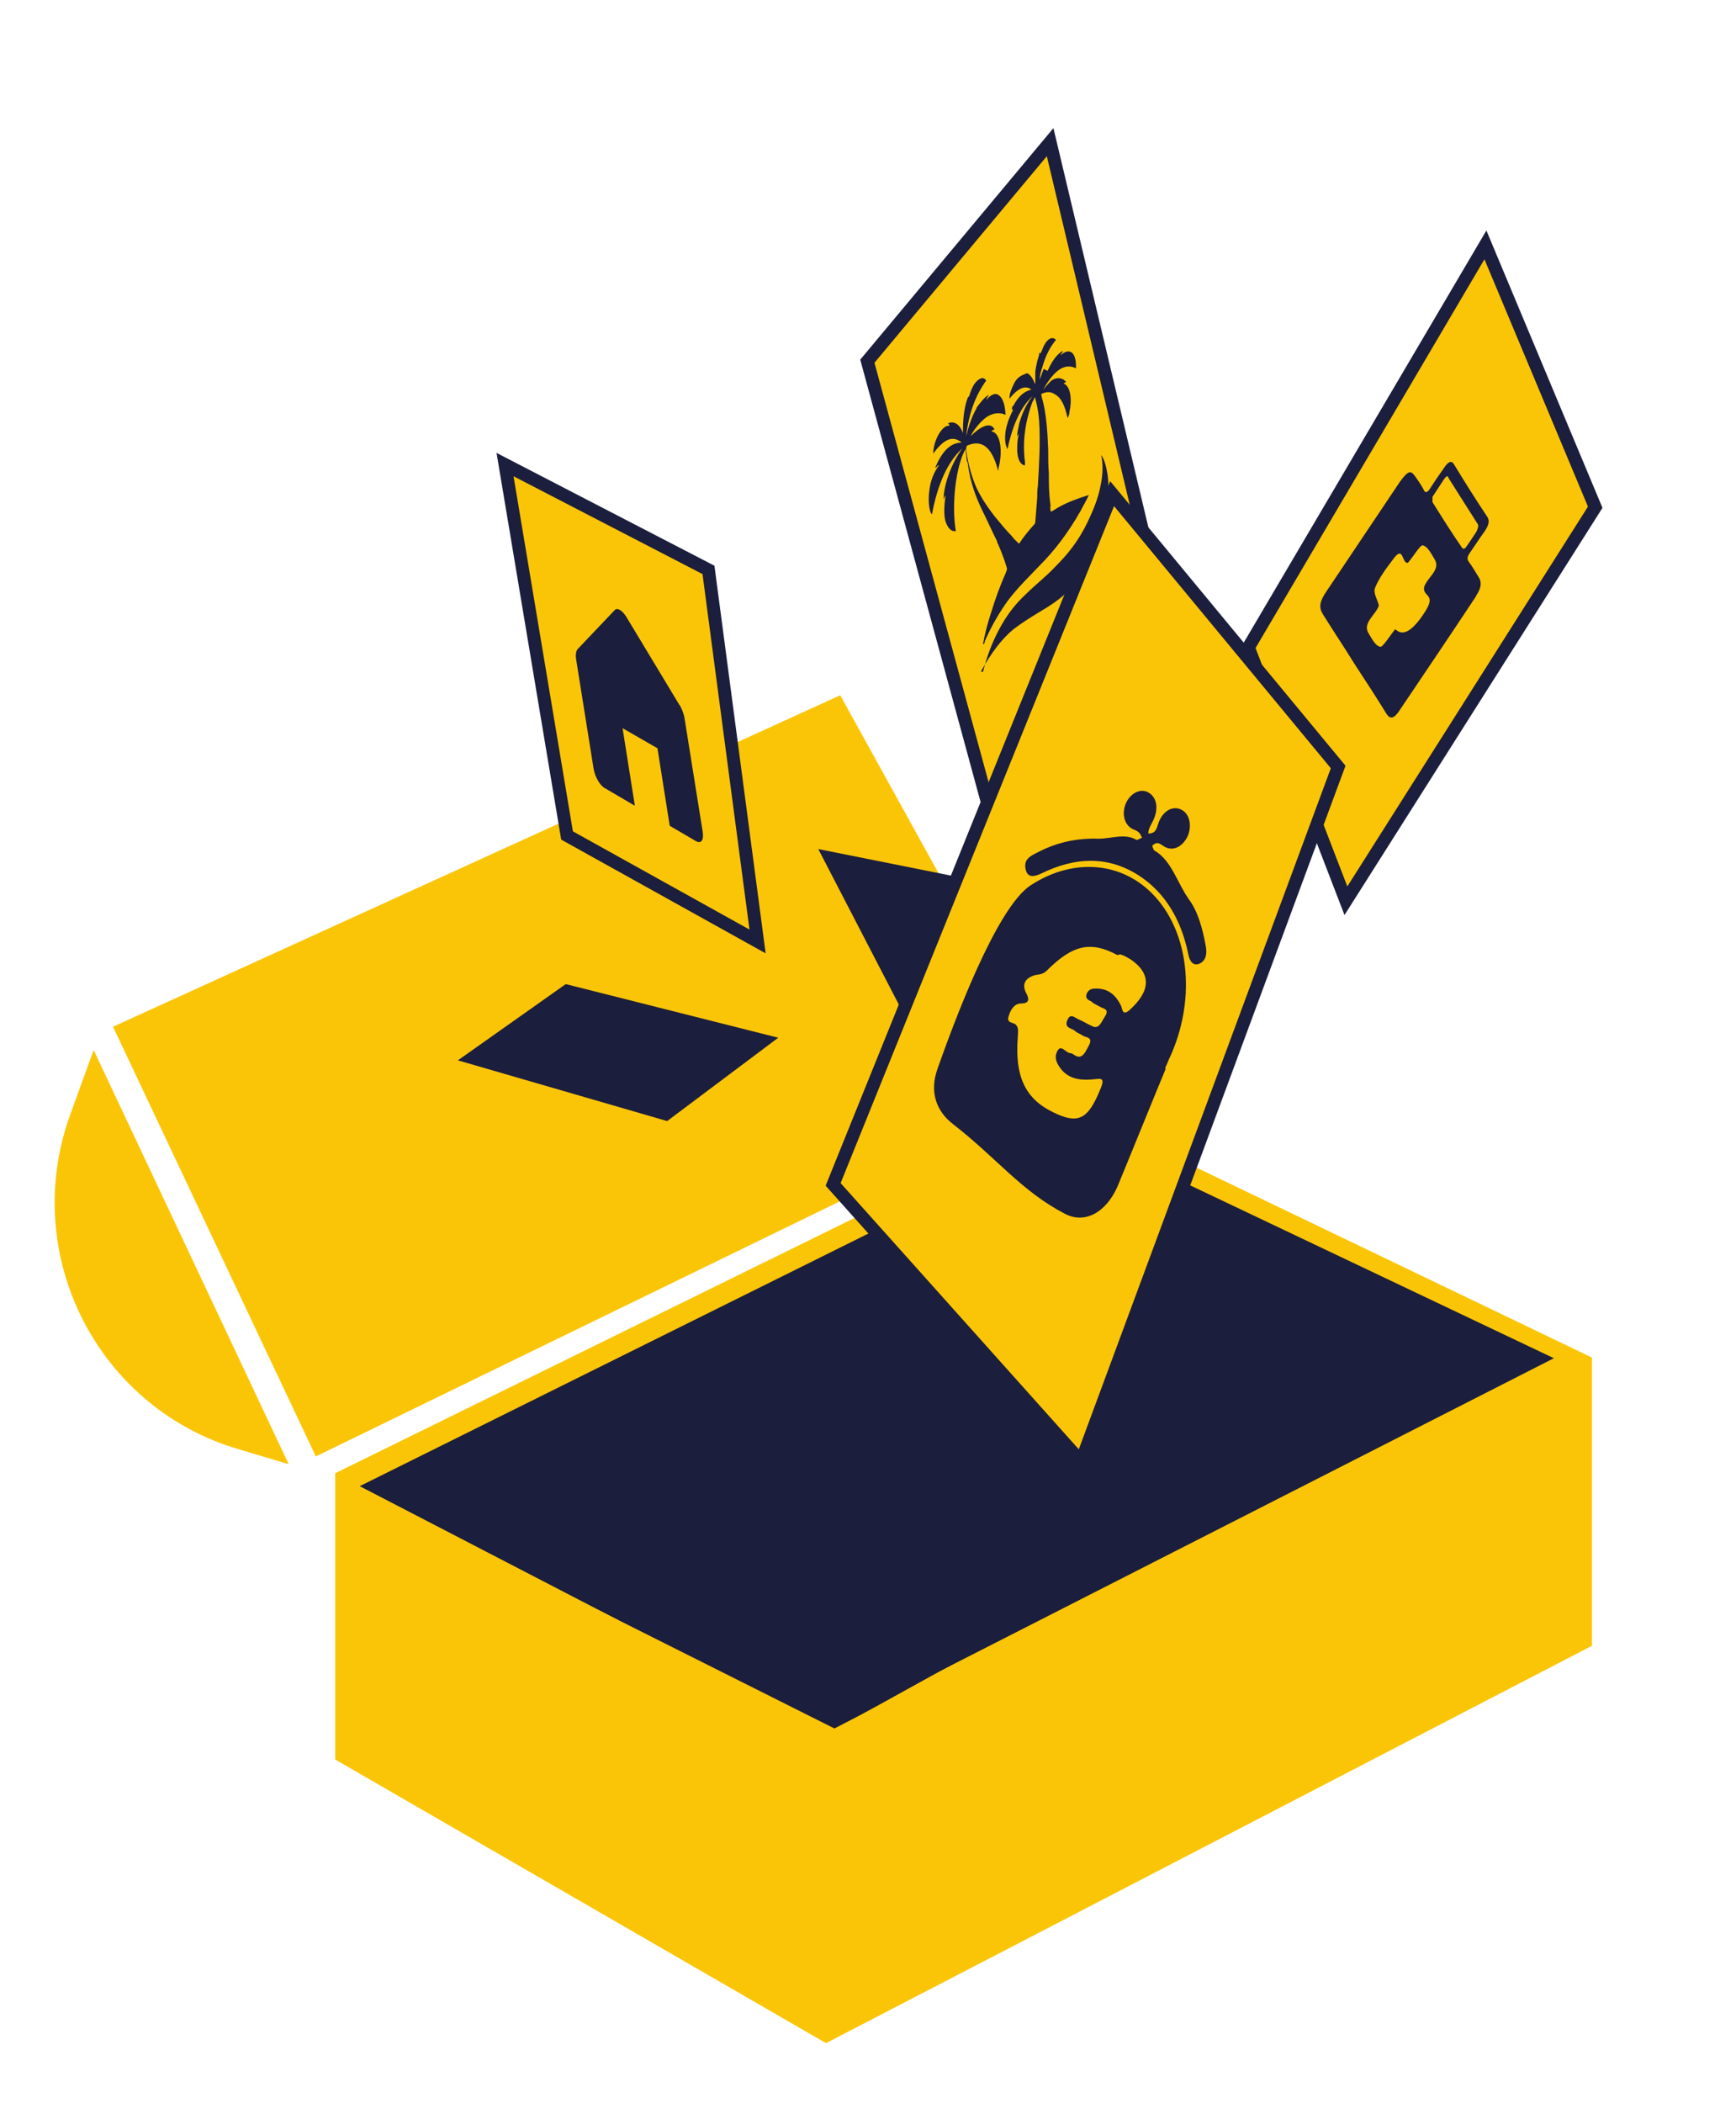 <svg xmlns="http://www.w3.org/2000/svg" viewBox="0 0 268.8 325.5"><defs><style>      .cls-1, .cls-2 {        fill: #fbc507;      }      .cls-2 {        stroke-miterlimit: 10;        stroke-width: 2px;      }      .cls-2, .cls-3 {        stroke: #1b1e3c;      }      .cls-3 {        fill: none;        stroke-linecap: round;        stroke-linejoin: round;        stroke-width: 4px;      }      .cls-4 {        fill: #1b1e3c;      }    </style></defs><g><g id="Calque_1"><path class="cls-1" d="M14.5,162.5l-3.7,10.2c-7.7,21.6,4.3,45.2,26.2,51.6l7.7,2.3"></path><polygon class="cls-1" points="164.2 169.3 130.1 107.6 17.5 158.9 48.9 225.4 164.2 169.3"></polygon><polyline class="cls-1" points="127.9 316.2 246.5 254.7 246.5 210.1 166.5 171.7 51.9 228 51.9 272.3 127.9 316.2"></polyline><polygon class="cls-4" points="166.5 175 55.7 230 128.1 267.5 240.6 210.2 166.5 175"></polygon><polyline class="cls-3" points="97.8 250.6 128.8 265.6 173.5 240.9"></polyline><polygon class="cls-1" points="92.3 249 129.2 267.5 167.9 247.5 166.6 285 106.2 293.4 92.3 249"></polygon><polygon class="cls-4" points="70.9 164.1 103.3 173.5 120.5 160.6 87.6 152.3 70.9 164.1"></polygon><polygon class="cls-4" points="162.3 166 147.7 135.6 126.7 131.4 142.3 161.5 162.3 166"></polygon><g><polygon class="cls-2" points="117.3 145.7 109.7 88.2 78.2 71.9 87.8 129.3 117.3 145.7"></polygon><path class="cls-4" d="M105.2,109.1l-8.2-13.6c-.6-1-1.4-1.5-1.8-1.1l-5.8,6.1c-.2.3-.3.8-.2,1.5l2.7,16.9c.2,1.3,1,2.7,1.8,3.1l4.6,2.7-1.9-12,5.4,3.1,1.9,12,4.1,2.4c.8.4,1.2-.2,1-1.5l-2.8-17.5c-.1-.7-.4-1.4-.7-2Z"></path></g><polygon class="cls-2" points="153.3 125.7 134.3 55.9 162.6 22 179.4 92.6 153.3 125.7"></polygon><g><polygon class="cls-2" points="208.4 139.4 247 78.5 230 37.9 193.3 100.2 208.4 139.4"></polygon><path class="cls-4" d="M228.5,92.3c.8-1.2,1-2.1.5-2.9-.5-.8-1-1.7-1.6-2.5-.3-.4-.2-.8.3-1.5.7-1,1.4-2.1,2.2-3.2.6-.9.8-1.6.4-2.2-1.8-2.7-3.5-5.4-5.2-8.2-.4-.6-.9-.3-1.5.6-.7,1-1.4,2-2.1,3.1-.5.8-.8.8-1,.4-.4-.8-.9-1.5-1.4-2.2-.7-1-1.1-.8-2.3.8-3.8,5.7-7.6,11.3-11.4,17-1.1,1.6-1.2,2.5-.6,3.5,1.6,2.6,3.3,5.1,4.9,7.7,1.7,2.6,3.4,5.2,5,7.8.6.9,1.2.7,2.1-.7,3.9-5.8,7.9-11.7,11.8-17.6ZM216,97.4c-.8,1-1.9,2.8-2.3,2.7-.8-.2-1.3-1.3-1.8-2.1-1-1.6,1.2-2.9,1.6-4.3-.2-.9-.9-1.9-.6-2.7.6-1.5,1.7-3,2.7-4.3,1.8-2.6,1.4.6,2.4.4.8-.9,1.9-2.8,2.3-2.7.8.2,1.3,1.3,1.8,2.1,1.1,1.7-1.2,2.9-1.6,4.4-.2,1.5,1.9,1,.2,3.7q-2.8,4.4-4.5,2.9ZM227,84.7c-.1.2-.5.3-.6.1-1.6-2.3-3.1-4.7-4.6-7.1,0-.1,0-.6,0-.8.6-.9,1.1-1.7,1.7-2.6s.7-.6.8-.3l4.5,7.1c.2.2,0,.8-.2,1.2-.6.9-1.1,1.7-1.7,2.5Z"></path></g><g><polygon class="cls-2" points="172.2 76.4 129 183.3 167.4 226.2 207.2 118.7 172.2 76.4"></polygon><g><path class="cls-4" d="M180.5,165.4c-.4.9-7.1,17.4-7.5,18.3-1.8,4-5.1,5.8-8.2,4.1-6.7-3.5-10.5-8.6-17.2-13.8-2.5-1.9-3.8-4.9-2.4-8.7,2.3-6.5,9-24.8,14.4-28.3,6.9-4.5,14.9-3.6,19.8,2.4,4.9,6,5.6,15.7,1.8,24.1-.3.6-.5,1.2-.8,1.8M173,147.8c-4.1-2.2-6.9-1.6-10.9,2.4-.6.6-1.2.6-1.8.7-1.1.3-2.3,1.1-1.4,2.8.6,1.1.3,1.6-.8,1.6-1,0-1.6.9-1.9,1.9-.4,1.1.5,1,1,1.3.6.5.4,1.2.4,1.9-.5,6.1,1.1,9.6,5.4,11.7,4,2,5.5,1.1,7.4-3.6.5-1.2.5-1.7-.7-1.5-1.9.2-3.8.2-5.2-1.3-.7-.8-1.4-1.9-.8-3,.6-1.2,1.3.3,2.1.3.2,0,.4.2.6.3,1.2.8,1.7-.6,2.2-1.5.7-1.3-.4-1.2-.9-1.5-.4-.3-.9-.4-1.3-.8-.5-.4-1.7-.4-1.1-1.7.5-1.1,1.2-.2,1.8,0,.7.3,1.3.7,2,1,1.1.6,1.5-.8,2-1.5.7-1.1-.2-1.2-.6-1.4-.5-.3-1.1-.5-1.5-.9-.3-.2-.9-.3-.8-1,.2-.8.8-1,1.3-1,1.9-.1,3.2.8,4.1,2.7.2.5.2,1.5,1.2.7,3.4-3,3.5-5.7.3-7.9-.5-.3-1-.6-1.6-.8"></path><path class="cls-4" d="M176.8,129.6c-.3-.8-.7-1-1.2-1.2-1.4-.5-2-2.3-1.3-4,.7-1.7,2.4-2.5,3.6-1.7,1.3.8,1.5,2.6.6,4.4-.3.6-.7,1.2-.7,1.9.8,0,1.2-.3,1.5-1.4.6-2,2.2-3,3.6-2.3,1.3.6,1.7,2.5,1,4.1-.8,1.7-2.4,2.5-3.8,1.5-.6-.4-1-.7-1.7,0,.1.2.2.6.3.7,2.7,1.5,3.6,5.1,5.4,7.6,1.4,1.9,2.1,4.5,2.6,7.2.2,1.1.1,2.2-.9,2.7-1,.5-1.6-.3-1.8-1.4-1.1-5.4-3.6-9.5-7.5-12.1-4.7-3.1-9.8-3.1-15.3-.4-1.1.5-2.1.7-2.4-.7-.3-1.5.7-2,1.7-2.5,3.2-1.7,6.3-2.3,9.6-2.2,2,0,4.1-.9,5.9.2.1,0,.5-.2.9-.4"></path></g></g><g><path class="cls-4" d="M162.2,57.4c.5-1.1,1.1-2.1,1.8-2.7.2-.2.4-.3.6-.4-.1.3-.3.4-.4.7,1.4-1.3,2.5-.5,2.4,2-1.2-.6-2.5-.3-3.9,1.5-.4.5-.8,1.1-1.2,1.9.4-.6.9-1.1,1.3-1.5.6-.4,1.2-.5,1.8-.2.1,0,.2.2.4.3,0,0,.1,0,0,.2,0,0,0,0-.1,0,0,0-.1,0-.2.2,0,0,0,0,.1,0,1,.5,1.2,2.6.8,4.3,0,.3-.1.7-.3,1-.4-1.9-1-3.2-2-3.7-.6-.4-1.2-.4-1.9-.1-.2,0-.2.2-.1.5s0,.3.1.4c.6,2.2.8,5,.9,7.8,0,1.2,0,2.5.1,3.6,0,1.6,0,3,.2,4.5s0,.4,0,.6c.1,1,0,1,.5.7,1.8-1.2,3.7-1.8,5.5-2.4-.4.9-.9,1.7-1.3,2.5-2,3.5-4.1,6.2-6.3,8.4-1.6,1.7-3.3,3.3-4.9,5.4-1.3,1.8-2.5,3.8-3.6,6.3,0,.2-.1.5-.3.5.3-1.6.7-3.2,1.2-4.7.7-2.3,1.5-4.5,2.4-6.5,0-.2.2-.3.1-.6-.4-1.4-.9-2.6-1.4-3.8,0,0,0,0-.1-.1,0-.2,0-.3-.1-.4-.8-1.6-1.5-3.2-2.3-4.8-.9-1.9-1.7-4-2.1-6.7,0-.3-.1-.6-.2-.8l-.2-1.8c-1.5,2.6-2.2,8.6-1.5,12.7-.7.1-1.2-.4-1.6-1.5-.3-1.1-.2-2.5,0-4-.2.1-.2.5-.3.6,0-2.1,1.1-5.4,2.9-7.9-2.3,2.1-3.8,5.5-4.7,10.2-.5-.5-.6-2.4-.4-3.7.2-1.6.7-2.8,1.5-3.9-.1,0-.2,0-.3.2,0,0-.2.2-.3.2,1.2-2.9,2.6-3.9,4.1-3.9-1.4-1.2-2.8-.5-4.4,1.7,0-2,1.4-4.5,2.5-4.3,0-.3-.1-.2-.2-.4,1-.4,1.8.2,2.3,1.5,0-1.9.1-3.8.8-5.6.1,0,0,.3,0,.2,0,0,.1-.2.2-.4.4-1.4,1-2.3,1.7-2.6.4-.2.7,0,.9.3-1.6,2.2-2.7,5-3.1,8.6,0,0,0,.2,0,.2,0,0,0,.1,0,.1,0,0,0,0,0-.1,0,0,0-.1,0-.2.4-1.6.9-3.1,1.6-4.3,0,0,0,0,0-.1,0,0,0,0,0,0,.6-.8,1.2-1.6,1.9-2-.1.3-.3.4-.4.8.7-.8,1.4-1.2,2-.7.6.5.9,1.4,1,3-.9-.4-1.8-.3-2.7.2-.9.5-2.2,2-2.7,3.1,1.7-1.7,3.2-2.2,3.7-1-.2,0-.3,0-.5.3,0,0,0,0,0,0h0c0,0,.2,0,.2,0,1.2.4,1.6,3,.9,5.7,0,.1,0,.3-.1.4,0,0,0-.1,0-.2-.9-3.4-2.4-4.7-4.6-3.8-.3.1-.3.3-.3.8.3,2.2.9,4.2,1.6,5.8.8,1.7,1.8,3.1,2.8,4.4.9,1.1,1.8,2.2,2.7,3.1.3.5.7.7,1,1.1,0,0,.2,0,.2-.1.7-1.1,1.5-2,2.2-2.8.1-.1.2-.2.2-.4.1-1.3.2-2.5.3-3.8,0-.6,0-1.2.1-1.8.2-3.4.4-6.8.2-10-.1-1.3-.3-2.5-.6-3.5,0-.3-.1-.2-.2,0,0,.2-.1.3-.2.4-1.2,3.2-1.6,6.3-1.2,9.4,0,.1,0,.3,0,.4,0,.2-.2.1-.2.1-.6-.3-.9-.9-1-2.2,0-.9,0-1.8.3-2.7-.1.1-.2.4-.3.4,0-.6.2-1.3.3-1.9.5-1.8,1.2-3.2,2.1-4.3-1.8,1.6-3.1,4.4-3.9,8.2-.5-.8-.5-2.5,0-4,.2-.8,1.1-2.6,1-2.2,0,0,0,0,0,0-.3.2-.3.2-.3,0,0-.2,0-.4.2-.5.9-1.7,1.9-2.3,2.8-2.5-1-.8-2.2-.1-3.4,1.4,0-.8.3-1.5.6-2.1.6-1.4,1.4-1.5,2-1.8.2-.1.4.1.6.3.3.3.5.7.8,1.4,0-.7,0-1.2,0-1.8,0-.6.2-1.2.3-1.8.1-.3.2-.7.3-1,0-.1,0-.5.2-.2,0,.1.1-.2.2-.4.6-1.7,1.5-2.4,2.2-1.7-.9,1.1-1.6,2.4-2.1,4.2-.2.6-.4,1.2-.4,1.9.2-.5.4-1.1.6-1.6ZM161.8,55.2s0,0,0-.1c0,0,0,0,0,0,0,0,0,0,0,.1,0,0,0,0,0,0ZM146.9,76.8s0,0,0,0c0,0,0,0,0,0,0,0,0,0,0,0,0,0,0,0,0,0Z"></path><path class="cls-4" d="M152.2,104c.6-2.4,1.4-4.5,2.4-6.4,1.3-2.5,2.7-4.2,4.2-5.6,1.5-1.5,3.1-2.7,4.6-4.3,1.8-1.8,3.5-3.8,5-6.9.8-1.7,1.6-3.5,2-5.6.4-1.8.4-3.5.1-4.8.5.7.8,1.8,1,3.1.5,3.9-.2,7.7-1.8,11.6-1.1,2.7-2.5,4.5-3.9,6-1.7,1.7-3.3,2.7-5,3.7-1.3.8-2.6,1.6-3.9,2.6-1.8,1.5-3.4,3.6-5,6.5h0Z"></path></g></g></g></svg>